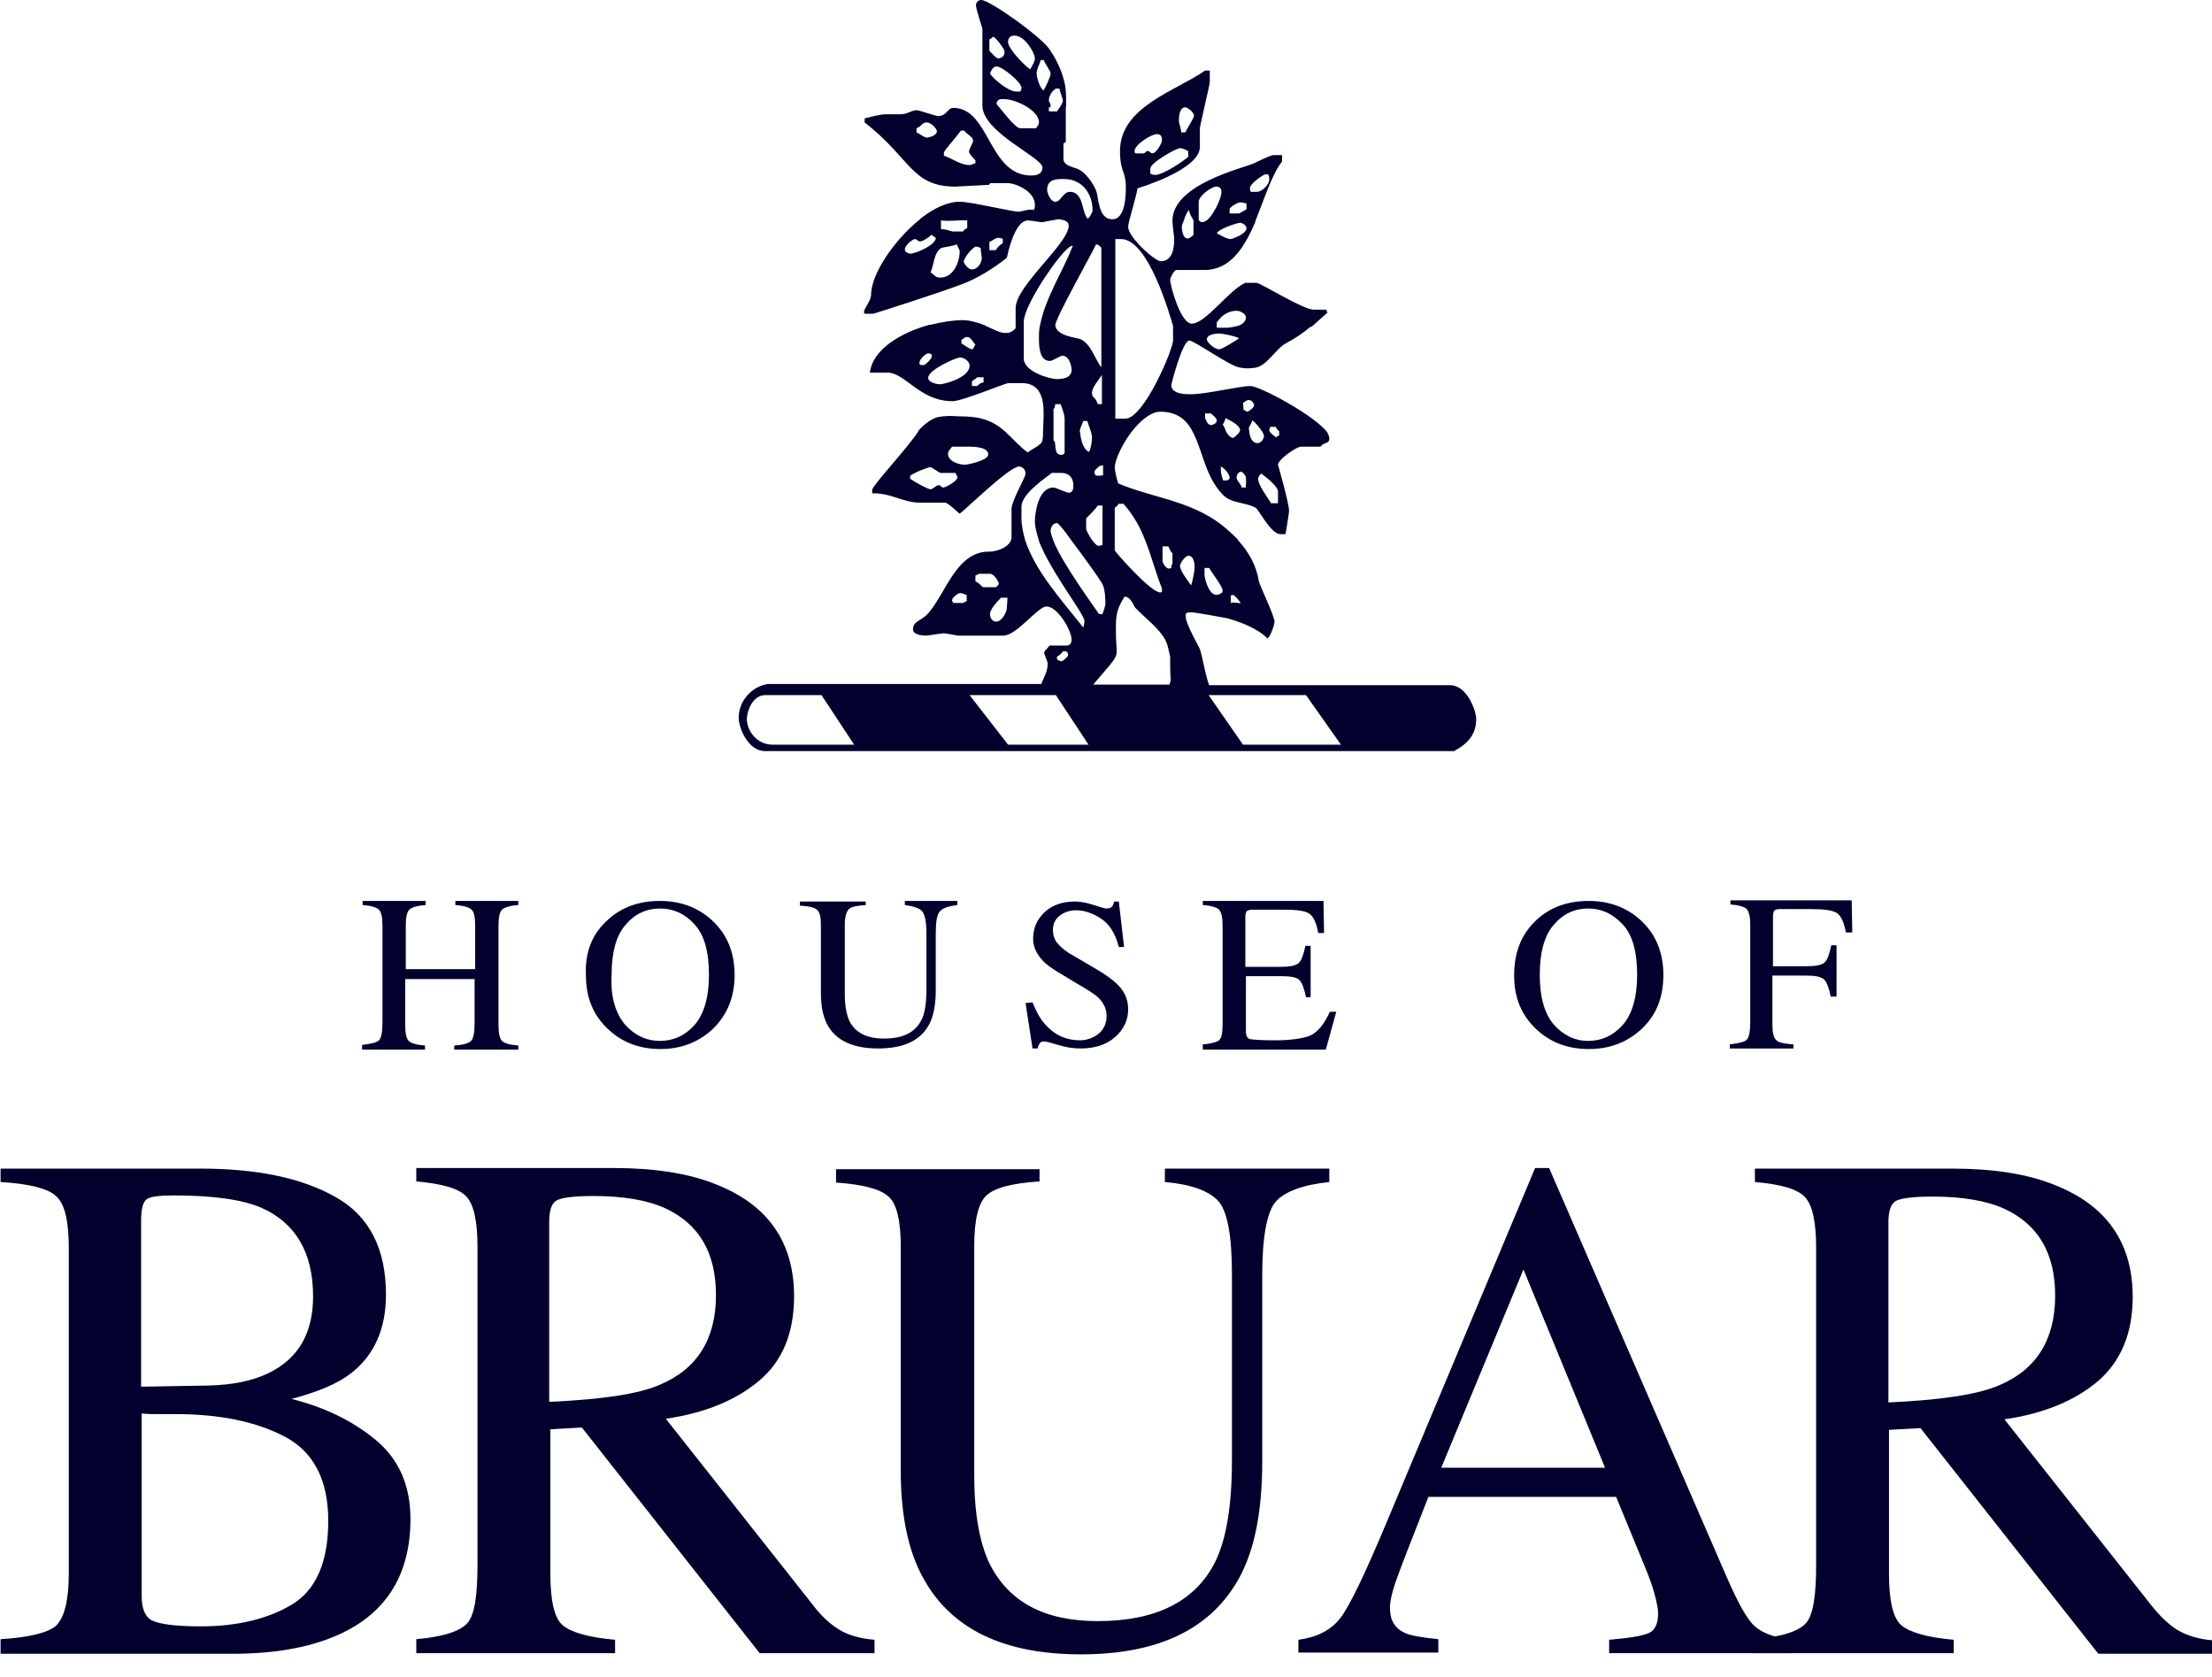 <?xml version="1.0" encoding="utf-8"?>
<!-- Generator: Adobe Illustrator 28.1.0, SVG Export Plug-In . SVG Version: 6.00 Build 0)  -->
<svg version="1.0" id="Layer_1" xmlns="http://www.w3.org/2000/svg" xmlns:xlink="http://www.w3.org/1999/xlink" x="0px" y="0px"
	 viewBox="0 0 379.4 287.6" style="enable-background:new 0 0 379.4 287.6;" xml:space="preserve">
<style type="text/css">
	.st0{fill:none;}
	.st1{fill:#02012E;}
</style>
<rect x="-1212.4" y="-434.1" class="st0" width="1.5" height="5.2"/>
<g>
	<g>
		<path class="st1" d="M62.1,179.2c1.5-0.2,2.5-0.4,2.9-0.8c0.4-0.4,0.6-1.4,0.6-3.1v-16.6c0-1.4-0.2-2.3-0.6-2.7s-1.4-0.7-2.8-0.8
			v-0.7H73v0.7c-1.4,0.1-2.4,0.4-2.8,0.8c-0.4,0.4-0.6,1.3-0.6,2.7v7.5h11.9v-7.5c0-1.4-0.2-2.3-0.6-2.7s-1.4-0.7-2.8-0.8v-0.7h10.8
			v0.7c-1.4,0.1-2.4,0.4-2.8,0.8c-0.4,0.4-0.6,1.3-0.6,2.7v17.1c0,1.4,0.2,2.3,0.6,2.7s1.4,0.7,2.8,0.8v0.7h-11v-0.7
			c1.5-0.1,2.5-0.4,2.9-0.8c0.4-0.4,0.6-1.4,0.6-3.1v-7.5H69.5v7.9c0,1.4,0.2,2.3,0.6,2.7s1.4,0.7,2.8,0.8v0.7H62.1V179.2z"/>
		<path class="st1" d="M104.3,157.7c2.4-2.2,5.4-3.2,8.9-3.2s6.5,1.1,8.9,3.3c2.6,2.4,3.9,5.5,3.9,9.4c0,4-1.4,7.1-4,9.5
			c-2.4,2.1-5.3,3.2-8.7,3.2c-3.7,0-6.7-1.2-9.1-3.5c-2.5-2.4-3.7-5.4-3.7-9.1C100.3,163.2,101.6,160.1,104.3,157.7z M107.2,175.7
			c1.6,1.8,3.6,2.8,6,2.8c2.3,0,4.3-0.9,5.9-2.7s2.5-4.7,2.5-8.6c0-4-0.8-6.9-2.5-8.7c-1.6-1.8-3.6-2.7-5.9-2.7s-4.3,0.9-5.9,2.8
			c-1.6,1.8-2.4,4.7-2.4,8.6C104.7,171,105.6,173.8,107.2,175.7z"/>
		<path class="st1" d="M148.5,154.5v0.7c-1.5,0.1-2.5,0.3-2.9,0.7s-0.7,1.3-0.7,2.6v12c0,2,0.3,3.5,0.8,4.6c1,2,3,3,5.9,3
			c3.2,0,5.3-1,6.4-3.1c0.6-1.1,0.9-2.9,0.9-5.3V160c0-2-0.3-3.3-0.8-3.8s-1.5-0.8-2.9-1v-0.7h9v0.7c-1.5,0.2-2.5,0.5-3,1.1
			c-0.5,0.5-0.7,1.8-0.7,3.8v9.7c0,2.6-0.4,4.6-1.2,6c-1.5,2.7-4.4,4-8.7,4c-4.2,0-7.1-1.3-8.6-3.9c-0.8-1.4-1.2-3.3-1.2-5.6v-11.7
			c0-1.4-0.2-2.2-0.7-2.6c-0.4-0.4-1.4-0.6-2.9-0.7v-0.7h11.3V154.5z"/>
		<path class="st1" d="M177.1,171.9c0.7,1.7,1.4,3,2.3,3.9c1.5,1.7,3.5,2.6,5.8,2.6c1.2,0,2.3-0.4,3.2-1.1c0.9-0.7,1.4-1.8,1.4-3.1
			c0-1.2-0.5-2.2-1.4-3.1c-0.6-0.6-1.9-1.4-3.8-2.5l-3.3-2c-1-0.6-1.8-1.2-2.4-1.8c-1.1-1.2-1.7-2.4-1.7-3.8c0-1.9,0.7-3.4,2-4.6
			c1.3-1.2,3-1.8,5.2-1.8c0.9,0,2,0.2,3.2,0.6c1.2,0.4,2,0.6,2.1,0.6c0.5,0,0.8-0.1,1-0.3s0.3-0.5,0.4-0.9h0.8l0.9,7.8h-0.9
			c-0.6-2.4-1.7-4-3.1-4.9c-1.4-0.9-2.8-1.4-4.2-1.4c-1.1,0-2,0.3-2.8,0.9c-0.8,0.6-1.2,1.4-1.2,2.5c0,0.9,0.3,1.8,0.9,2.4
			c0.6,0.7,1.5,1.4,2.8,2.1l3.4,2c2.1,1.2,3.7,2.4,4.5,3.4c0.9,1.1,1.3,2.3,1.3,3.7c0,1.9-0.8,3.5-2.3,4.8s-3.5,1.9-5.9,1.9
			c-1.2,0-2.5-0.2-3.8-0.6c-1.3-0.4-2.1-0.6-2.3-0.6c-0.5,0-0.8,0.1-0.9,0.4c-0.2,0.3-0.3,0.5-0.3,0.8h-0.9l-1.2-7.8L177.1,171.9
			L177.1,171.9z"/>
		<path class="st1" d="M206.3,179.1c1.4-0.1,2.4-0.4,2.8-0.7c0.4-0.4,0.6-1.2,0.6-2.7v-17c0-1.4-0.2-2.2-0.6-2.7
			c-0.4-0.4-1.4-0.7-2.8-0.8v-0.7H227l0.1,5.5h-1c-0.3-1.7-0.8-2.8-1.5-3.3s-2.1-0.7-4.4-0.7h-5.3c-0.6,0-0.9,0.1-1.1,0.3
			c-0.1,0.2-0.2,0.5-0.2,1v8.5h6c1.7,0,2.7-0.2,3.2-0.7s0.8-1.5,1.1-2.9h0.9v8.8H224c-0.3-1.5-0.7-2.5-1.1-2.9
			c-0.4-0.5-1.5-0.7-3.2-0.7h-6v9.5c0,0.8,0.3,1.2,0.7,1.3c0.5,0.1,2,0.2,4.4,0.2c2.6,0,4.6-0.3,5.9-0.8c1.3-0.6,2.4-1.9,3.4-4.1
			h1.1l-1.8,6.5h-21.1L206.3,179.1L206.3,179.1z"/>
		<path class="st1" d="M263.6,157.7c2.4-2.2,5.4-3.2,8.9-3.2s6.5,1.1,8.9,3.3c2.6,2.4,3.9,5.5,3.9,9.4c0,4-1.3,7.1-4,9.5
			c-2.4,2.1-5.3,3.2-8.8,3.2c-3.7,0-6.7-1.2-9.1-3.5c-2.5-2.4-3.7-5.4-3.7-9.1C259.7,163.2,261,160.1,263.6,157.7z M266.5,175.7
			c1.6,1.8,3.6,2.8,5.9,2.8s4.3-0.9,5.9-2.7s2.5-4.7,2.5-8.6c0-4-0.8-6.9-2.5-8.7s-3.6-2.7-5.9-2.7s-4.3,0.9-5.9,2.8
			c-1.6,1.8-2.4,4.7-2.4,8.6C264.1,171,264.9,173.8,266.5,175.7z"/>
		<path class="st1" d="M296.7,179.1c1.5-0.2,2.5-0.4,2.9-0.8c0.4-0.4,0.6-1.4,0.6-3.1v-16.6c0-1.4-0.2-2.2-0.6-2.7
			c-0.4-0.4-1.4-0.7-2.8-0.8v-0.7h20.8l0.1,5.5h-1.1c-0.3-1.7-0.8-2.8-1.5-3.3s-2.2-0.7-4.4-0.7h-5.4c-0.5,0-0.9,0.1-1,0.3
			s-0.2,0.5-0.2,1v8.5h5.7c1.7,0,2.7-0.2,3.2-0.7s0.8-1.5,1.1-2.9h0.9v8.8h-1c-0.3-1.5-0.7-2.5-1.1-2.9c-0.5-0.5-1.5-0.7-3.2-0.7
			H304v8.4c0,1.4,0.2,2.3,0.7,2.7c0.4,0.4,1.4,0.6,2.9,0.7v0.7h-10.9L296.7,179.1L296.7,179.1z"/>
	</g>
	<g>
		<path class="st1" d="M0.1,281.1c4.9-0.3,8.1-1.1,9.5-2.3c1.4-1.3,2.2-4.3,2.2-8.9V214c0-4.6-0.7-7.6-2.2-8.9
			c-1.4-1.3-4.6-2.1-9.5-2.4v-2.3h34.2c9.8,0,17.5,1.6,23.3,4.9c5.7,3.2,8.6,8.8,8.6,16.7c0,5.9-2,10.4-6,13.5
			c-2.3,1.8-5.7,3.2-10.2,4.4c5.6,1.4,10.4,3.7,14.4,7s6,7.8,6,13.6c0,9.8-4.4,16.6-13.2,20.2c-4.6,1.9-10.4,2.9-17.2,2.9H0.1V281.1
			z M46,235.5c5.2-2.5,7.7-6.9,7.7-13.2c0-7.5-3-12.6-8.9-15.2c-3.3-1.4-8.3-2.1-15-2.1c-2.5,0-4.1,0.2-4.7,0.7s-0.9,1.7-0.9,3.7
			v28.4l11.6-0.2C39.9,237.5,43.3,236.8,46,235.5z M50,275.2c4.2-2.5,6.3-7.3,6.3-14.4c0-7-2.5-11.8-7.4-14.4
			c-4.9-2.6-11.2-3.9-18.8-3.9c-1.9,0-3.1,0-3.5,0c-0.5,0-1.3,0-2.3-0.1v31.3c0,2.2,0.6,3.6,1.8,4.2c1.2,0.6,4,1,8.3,1
			C40.5,278.9,45.8,277.7,50,275.2z"/>
		<path class="st1" d="M71.4,281.1c4.7-0.4,7.6-1.4,8.8-2.8c1.2-1.4,1.7-4.7,1.7-10v-54.4c0-4.4-0.6-7.3-1.9-8.7s-4.1-2.2-8.6-2.6
			v-2.3h33.8c7,0,12.9,0.9,17.6,2.8c8.9,3.5,13.4,9.9,13.4,19.2c0,6.3-2,11.1-5.9,14.4c-4,3.4-9.3,5.6-16.1,6.6l25.2,31.9
			c1.5,2,3.1,3.4,4.6,4.3s3.5,1.5,6,1.7v2.3h-19.7l-30.5-38.7l-5.4,0.3v24.8c0,4.7,0.7,7.6,2.1,8.8c1.4,1.2,4.4,2.1,9,2.5v2.3H71.4
			V281.1z M113.1,237.5c6.5-2.7,9.7-7.9,9.7-15.4c0-7.3-2.9-12.2-8.7-14.9c-3.1-1.4-7.2-2.1-12.3-2.1c-3.5,0-5.6,0.3-6.4,0.8
			s-1.2,1.7-1.2,3.6v30.9C103.1,240,109.4,239.1,113.1,237.5z"/>
		<path class="st1" d="M222.7,283.5v-2.3c3.1-0.4,5.5-1.6,7.1-3.6s4.3-7.6,8.1-16.7l25.4-60.6h2.4l30.4,70c2,4.6,3.6,7.5,4.9,8.6
			c1.2,1.1,3.3,1.9,6.1,2.3v2.3H276v-2.3c3.6-0.3,5.9-0.7,6.9-1.2s1.5-1.6,1.5-3.4c0-0.6-0.2-1.7-0.6-3.2s-1-3.1-1.7-4.8l-4.9-11.9
			H245c-3.2,8.1-5.1,13-5.7,14.8c-0.6,1.8-0.9,3.2-0.9,4.2c0,2.1,0.8,3.5,2.5,4.3c1,0.5,3,0.8,5.8,1.1v2.3h-24V283.5z M275.3,251.7
			l-14-34l-14.1,34H275.3z"/>
		<path class="st1" d="M301,281.1c4.7-0.4,7.6-1.4,8.8-2.8c1.2-1.4,1.7-4.7,1.7-9.9V214c0-4.4-0.6-7.3-1.9-8.7s-4.1-2.2-8.6-2.6
			v-2.3h33.8c7,0,12.9,0.9,17.6,2.8c8.9,3.5,13.4,9.9,13.4,19.2c0,6.2-2,11-5.9,14.4c-4,3.4-9.3,5.6-16.1,6.6l25.2,31.9
			c1.5,1.9,3.1,3.4,4.6,4.3c1.6,0.9,3.5,1.5,6,1.7v2.3h-19.7l-30.5-38.7l-5.4,0.3v24.7c0,4.6,0.7,7.6,2.1,8.8c1.4,1.2,4.4,2.1,9,2.5
			v2.3H301V281.1z M342.8,237.6c6.5-2.7,9.7-7.9,9.7-15.4c0-7.3-2.9-12.2-8.7-14.9c-3.1-1.4-7.2-2.1-12.3-2.1
			c-3.5,0-5.6,0.3-6.4,0.8s-1.2,1.7-1.2,3.6v30.9C332.7,240.1,339,239.2,342.8,237.6z"/>
	</g>
	<path class="st1" d="M178.3,200.3v2.3c-4.7,0.3-7.7,1.1-9.1,2.4c-1.4,1.3-2.1,4.2-2.1,8.7V253c0,6.5,0.9,11.5,2.6,15.1
		c3.3,6.6,9.4,9.9,18.6,9.9c10,0,16.7-3.4,20.1-10.1c1.9-3.8,2.9-9.6,2.9-17.4v-32c0-6.7-0.8-10.9-2.4-12.6
		c-1.6-1.7-4.6-2.8-9.1-3.2v-2.3H228v2.3c-4.7,0.5-7.8,1.7-9.3,3.5c-1.4,1.8-2.2,5.9-2.2,12.4v32c0,8.5-1.3,15.1-3.9,19.9
		c-4.8,8.8-13.8,13.2-27.2,13.2c-13.2,0-22.2-4.3-27-13c-2.6-4.6-3.9-10.8-3.9-18.4v-38.5c0-4.5-0.7-7.4-2.1-8.6
		c-1.4-1.3-4.4-2.1-9-2.4v-2.3h34.9V200.3z"/>
	<path class="st1" d="M248.7,117.5c0,0-7.1,0-7.5,0h-33.8c-0.7-1.8-1-4.3-1.6-6.2c-0.1-0.3-2.4-4.3-2.4-5.4c0-0.5-0.3-0.9,0.9-0.9
		c0.7,0,4.9,0.8,6.1,1c1.9,0.5,5.3,1.7,7,3.5c0.6-0.5,1.2-2.4,1.2-2.9c0-1-2.6-6.3-2.7-7c-0.4-2.6-1.7-4.9-3.5-6.9l0,0
		c0,0-0.1-0.1-0.1-0.2l-0.1-0.1l0,0c-0.8-0.8-1.9-1.8-2.8-2.5c-5.4-4.1-12-4.6-17.6-7c-0.3-0.8-0.6-2.4-0.6-2.7
		c0-1.2,1.1-3.7,2.7-5.9c1.4-1.9,3.4-3.7,5.1-3.7c3.1,0,4.7,1.6,5.7,3.7c1.6,3.1,2.1,7.6,5.1,10.6c1.5,1.5,3.9,1.2,5.6,2.2
		c0.5,0.3,2.6,4.5,4.2,4.5h0.9c0.2-1.3,0.6-3.6,0.6-4c0-1.3-1.9-7.9-1.9-7.9c0-0.9,3.2-3.1,3.9-3.1h3.4c0.5-0.8,1.5-0.4,1.5-1.4
		c0-0.3-0.1-0.6-0.3-0.9l0,0l0,0c0,0,0,0,0-0.1l0,0c-2.2-3-11.7-8-13.2-8c-2,0-7.5,1.4-10.2,1.4c-0.7,0-3.4,0.1-3.4-1.6
		c0-0.1,1.9-7.6,3.1-7.6c0.8,0,6.7,4.2,8.5,4.6c1.5,0.3,2.1,0.1,2.4,0.1c2.3,0,3.9-3.4,5.8-4.3c1.5-0.8,2.8-1.7,4-2.7l0,0
		c0.1,0,0.1-0.1,0.2-0.1c0,0,0,0,0.1,0l0,0c0.8-0.7,1.8-1.6,2.7-2.4c-0.2-0.2-0.1-0.3-0.2-0.5h-2.2c-1.8,0-9.1-4.6-9.8-4.6h-1.9
		c-2.9,1.3-6.8,7-9.2,7c-1.9,0-3.7-6.5-3.7-7.6c0-0.1,0.6-1.6,1.1-1.6h4.8c4.4,0,6.8-3.8,8.7-8.2l0,0V38c0-0.1,0.1-0.2,0.1-0.3l0,0
		c1.5-3.7,2.8-7.9,4.5-10v-1.1h-1.5c-0.4,0-2.3,0.9-3.3,1.4c-2.1,0.9-13.8,3.6-14,9.7l0,0l0,0c0,0,0,0,0,0.1v0.1l0,0
		c0,0.6,0.3,2.8,0.3,3.1c0,1.3-0.2,3.8-2.3,3.8c-1,0-5.6-4.1-5.6-5.9c0-0.3,0.1-0.6,0.2-1.1c0.4-1.6,1.2-4.2,1.4-5.5
		c0.3-0.1,10.7-3.2,10.7-7.1V22c0-0.4,1.7-7.5,1.7-7.9v-2h-0.8c-5,3.5-14.6,6.2-14.6,13.8c0,3.6,1,3.4,1,6.1c0,1.2,0,5.6-2.3,5.6
		c-2.5,0-2.3-3.7-2.8-4.9c-0.4-1.1-1.6-2.8-2.7-3.5c-0.9-0.6-2.9-0.6-2.9-2v-2.4c0-0.4,0.3-0.3,0.4-0.4v-5.8
		c0.1-0.4,0.1-2.7-0.1-3.9c-0.4-2.1-1.3-4.2-2.6-6.1C179,6.6,169.8,0,168.3,0c-0.6,0-0.9,0.5-0.9,0.9c0,0.7,1.1,3.9,1.1,4v13.2
		c0,4.6,10.3,8.9,10.3,10.6c0,0.9-0.6,1.4-1.9,1.4c-7.4,0-7.1-11.6-13.4-11.6c-1,0-1.1,1.4-2.6,1.4c-0.4,0-3.3-1-3.6-1
		c-1.1,0-1.5,0.7-3,0.7H152c-1.2,0-2.8,0.5-3.7,0.7V21c8,6.2,8,11,15.6,11l5.7-0.3c0.1,0,0.1-0.3,0.4-0.3h2.8c1.4,0,4.7,1.4,4.7,3.7
		c0,0.4,0,0.6-0.2,0.9c-1-0.2-2,0.3-2.6,0.3c-1.2,0-8.1-1.7-10.1-1.7c-2.1,0-4.4,1.1-6.6,2.8l0,0c0,0,0,0-0.1,0.1l-0.1,0.1l0,0
		c-4.4,3.5-8.4,9.4-8.4,13c0,0.9-1.2,2.4-1.2,2.8c0,0.4,0,0.3,0.2,0.4h1.4c0.1,0,11.4-3.6,15.3-5.1c2.6-1,5.2-2.6,7.6-4.5
		c0.1-0.5,1.3-6.4,3.6-6.4c0.4,0,2.1,0.3,2.4,0.3c0.3,0,1.5-0.3,2.3-0.4l0,0c0.3-0.1,0.6-0.1,0.7-0.1c0,0,0.6,0.1,0.9,0.2
		c0.4,0.2,0.7,0.4,0.7,0.9c0,3.1-9.2,10.4-9.1,14.2V56l0,0v0.3c-0.8,0.8-1.2,0.8-1.8,0.8c-0.9,0-1.9-0.6-3.3-1.2l0,0l0,0
		c-0.1,0-0.1,0-0.1-0.1l0,0c-1.1-0.4-2.5-0.9-3.9-0.9c-1.5,0-3.5,0.3-5.5,0.8l0,0h-0.1c0,0,0,0-0.1,0l0,0c-4.7,1.3-9.7,4.1-10.2,8.2
		h3c3.1,0,5.5,4.9,11.2,4.9c1.6,0,9.1-3.1,9.5-3.1h2.4c3.2,0,3.7,2.8,3.7,5.1c0,0.3,0,1.2-0.1,3.3l0,0c0,0.4,0,0.9-0.1,1.4
		c-0.1,0.9-2.1,1.6-2.5,2.1c-1.3-0.9-2.5-2.3-3.7-3.4c-0.1-0.1-0.3-0.3-0.4-0.4l0.2,0.2l0,0c-2.5-2.2-4.8-2.6-7.8-2.6
		c-0.4,0-1.8-0.2-3.6,0.1c-1.1,0.2-2.6,1.3-3.5,2.4l0,0c0,0,0,0,0,0.1c-1.9,2.9-7.9,9.3-7.9,10v0.6c3.2-0.1,5.3,1.6,8.2,1.6h4.4
		c0.8,0.4,1.7,1.3,2.4,1.9c0.8-0.5,8.5-8.1,10.2-8.1c0.4,0,1.1,0.4,1.1,1.2c0,0.7-2.1,4.1-2.4,5.9v5.1v0.1c-0.3,1.6-2.6,2.3-3.8,2.3
		c-5.7-0.1-7.5,7.3-10.6,10.7c-1,1.1-2.5,1.2-2.5,2.6c0,1,1.7,1.1,2.2,1.1c0.4,0,2.7-0.4,3.1-0.4c0.4,0,2.2,0.4,2.5,0.4h7.7
		c2.3,0,5.9-5,7.4-5c1.9,0,4.3,4.1,4.3,5.7c0,0.3-0.1,1-0.8,1h-3c-0.3,0.5-0.9,0.9-0.9,1.2c0,0.4,0.6,1.5,0.6,1.9
		c0,1.4-0.7,2.4-1.1,3.5h-47c-2.7,0.5-4.9,2.9-4.9,5.8c0,1.7,1.6,5.7,4.5,5.7h118.2c2.8-1.5,3.8-3.2,3.8-5.6
		C253.1,121.7,251.6,117.5,248.7,117.5z M210.4,82.4h-0.6c-0.2-0.5-0.3-1-0.4-1.5V80c0.5,0.2,1.6,1.3,1.5,2.1
		C210.7,82.3,210.6,82.3,210.4,82.4z M213.7,83.6H213c-0.3-0.8-0.9-1.2-0.9-1.7s0.3-1,0.8-1c0.2,0,0.7,0.6,0.8,0.9
		C213.8,83.2,213.6,83.3,213.7,83.6z M219.2,86.3H218c-0.4-0.8-2.2-3-2.2-4.2c0-0.4,0.3-0.6,0.5-0.9c0.3,0.2,2.9,2.1,2.9,3.1V86.3z
		 M217.9,73.2h0.9c0.2,0.3,0.3,0.6,0.6,0.7v0.3v0.2v0.3c-0.2,0-0.3,0.1-0.5,0.3c-0.3-0.2-0.6-0.4-0.8-0.6s-0.4-0.5-0.4-0.6
		C217.8,73.3,217.9,73.2,217.9,73.2z M216.6,74.2c0.1,0.2,0.2,0.5,0.2,0.6c0,0.4-0.5,1.2-1.1,1.2c-0.9,0-1.3-1-1.4-1.8
		c0-0.3-0.1-0.6-0.1-0.7c0-0.4,0.3-0.5,0.6-1.4C215.3,72.4,216.2,73.5,216.6,74.2z M213.2,69.1c0.3-0.2,0.6-0.5,1-0.5
		c0.5,0,0.9,0.6,0.9,0.9c0,0.5-1.1,1.1-1.1,1.1c-0.4,0-0.4-0.3-0.7-0.3L213.2,69.1L213.2,69.1z M210.2,71.7c0.3,0.2,2.5,1.1,2.5,2.1
		c0,0.1-0.1,0.3-0.2,0.4c-0.3,0.4-0.8,0.8-1,0.9c-0.6-0.1-1-0.7-1.2-1.1s-0.3-0.9-0.6-1.2C209.9,72.6,210.1,72.2,210.2,71.7z
		 M206.8,70.9h0.9c0.3,0.3,1,0.8,1,1.2c0,0.6-0.9,0.8-0.9,0.8c-0.6,0-0.8-0.5-1.1-1.2v-0.8H206.8z M211.1,41c-0.7,0-1.8-0.7-2.4-1
		c0.4-0.8,3.6-1.8,4-1.8c0.3,0,1.1,0.4,1.1,0.9C213.8,40.2,211.2,41,211.1,41z M217,29.9h0.5c0.2,0.3,0.2,0.5,0.2,0.9
		c0,0.9-1.3,2.1-2.1,2.1h-1c-0.2-0.2-0.2-0.2-0.2-0.6C214.3,31.6,216.4,30.1,217,29.9z M210.9,35.9c0-0.4,1.4-1.2,1.8-1.2
		c0.4,0,0.7,0.1,1.1,0.2v1c-0.5,0.2-1,0.7-1.4,0.7h-1.5L210.9,35.9L210.9,35.9z M205.6,34.6c0-1,2.2-2.6,3-2.6s0.9,0.5,0.9,1
		c0,0.9-1.2,3.6-2.4,4.7c-0.3,0.2-0.6,0.4-0.9,0.4c-0.4,0-0.4-0.3-0.6-0.3v-0.3V34.6z M203.9,36c0.1,0.5,0.4,1.1,0.7,1.6l0,0
		c0,0.1,0.1,0.1,0.1,0.2v2.5c-0.3,0.2-0.6,0.6-1,0.6c-0.9,0-1-1.7-1-2s0.2-0.7,0.4-1.2C203.3,36.9,203.8,36.1,203.9,36z M159,23.6
		c-0.4,0-1.2-0.6-1.8-0.9V22c1.1-0.5,0.9-1,1.8-1c0.7,0,1.7,1.1,1.7,1.5C160.7,23.3,159.2,23.6,159,23.6z M167.3,28
		c-0.3,0-0.6,0.3-1,0.3c-1.6,0-2.9-1.1-4.4-1.6v-0.5c0-0.4,2-2.5,2.9-3.8h0.6c0.3,0.6,1.5,1,1.5,1.7c0,0.4-0.7,1.5-0.7,1.9
		s0.7,1,1.1,1.5L167.3,28L167.3,28z M155.2,42.8c0-0.8,1.4-1.8,1.7-1.8c0.4,0,0.5,0.4,0.9,0.4s1.3-0.5,1.9-1.1
		c0.3,0,0.5,0.3,0.8,0.5c0.1,1.1-3.3,2.7-4.4,2.7C155.6,43.4,155.2,43.2,155.2,42.8z M161.3,47.6c-0.9,0-0.8-0.3-1.7-0.9
		c0.6-1.1,0.5-3.4,1.9-4.2c0.9-0.2,1.9-0.3,2.6-0.6c0.2,0.5,0.5,0.9,0.5,1.2C164.6,45,163.5,47.6,161.3,47.6z M163.5,39.7
		c-0.5,0-1-0.4-2.1-0.4v-1.5c1.5,0.2,3.1-0.1,4.5,0v1.3c-0.3,0.2-0.6,0.3-0.7,0.6C165.2,39.7,163.5,39.7,163.5,39.7z M166.7,46.2
		c-0.7,0-1.4-1.1-1.4-1.3c0-0.7,1.6-2.6,2.1-2.6c0.4,0,0.4,0.1,0.8,0.2c0,0.6,0.2,1.4,0.2,1.8C168.3,45.3,167.6,46.2,166.7,46.2z
		 M172,41.7c-0.5,0.3-0.9,0.7-1.2,1.2h-1.1v-1.4c0.5-0.2,1-0.7,1.5-0.7c0.4,0,0.5,0,0.8,0.2V41.7z M167.3,59.1
		c-0.2,0.2-0.3,0.8-0.6,0.8c-0.4,0-1.2-0.7-1.8-1v-0.6c0.3-0.2,0.6-0.5,0.9-0.5C166.5,57.7,166.8,58.6,167.3,59.1z M157.9,62.6
		c-0.2-0.2-0.2-0.1-0.2-0.4c0-0.6,1.1-1.6,1.5-1.6s0.4,0.1,0.6,0.2v0.5c-0.3,0.4-0.7,1-1.3,1.3H157.9z M161.2,65.9
		c-0.7,0-2-0.4-2-1.1c0-1.4,4.8-3.5,5.5-3.5c0.6,0,1.6,0.6,1.6,1.4C166.3,64.8,161.9,65.9,161.2,65.9z M168.6,65.6
		c-0.3,0-0.7,0.3-1,0.6h-0.9v-0.8c0.3-0.3,0.7-0.4,0.9-0.7h1.1v0.9H168.6z M161.8,83.6c-0.4,0-0.4-0.4-0.8-0.4c-0.4,0-1,0.7-1.4,0.7
		s-2.3-1-3.5-1.8v-0.5c0.9-0.7,3.3-1.5,3.4-1.5c0.4,0,1.5,1,1.9,1h2.5c0,0.2,0.3,0.4,0.3,0.8C164.2,82.5,162.2,83.6,161.8,83.6z
		 M165.6,79.7c-1.2,0-3-0.6-3-1.9c0-0.4,0.4-0.8,0.7-1.2h3c0,0,3.2-0.1,3.2,1.3C169.6,79,165.7,79.7,165.6,79.7z M165.9,103
		c-0.3,0.2-0.7,0.5-1.1,0.4h-1.3c0-0.2-0.2-0.1-0.2-0.5s1-1.2,1.4-1.2s0.8,0.3,1.1,0.3v1H165.9z M167.3,99.7v-1
		c0.2,0,0.4-0.3,0.8-0.3h1.7c0.8,0,1.5,1.5,1.5,1.6c0,0.4-0.2,0.4-0.5,0.7h-2.2C168.3,100.5,168,100,167.3,99.7z M172.7,104.2
		c0,0.8-0.9,2.4-1.8,2.4c-1,0-1.1-1.1-1.1-1.3c0-0.8,1.2-2.1,1.9-2.8h1.1L172.7,104.2L172.7,104.2z M208.6,102c-1.3,0-2-2.9-2-3.4
		c0-0.1,0-0.8,0-1.2h0.8c0.3,0.6,2.3,3.2,2.3,3.8C209.8,101.8,208.9,102,208.6,102z M211.1,103.4v-1.1c0-0.4,0.3-0.1,0.3-0.3
		c0.3,0,1,0.8,1.4,1.4C212.4,103.5,211.7,103.2,211.1,103.4z M191.2,87.1c0.3-0.3,0.6-0.4,0.6-0.7h0.9c1.7,1.9,2.9,4.1,3.7,6.2
		c1.1,2.7,1.8,5.6,2.9,8.3v0.5c0,0,0,0.2-0.3,0.2c-1.6,0-7.5-6.7-7.8-7.2v-1.6v-0.3L191.2,87.1L191.2,87.1z M180.7,92.8
		c-0.2-0.6-0.5-1.4-0.5-1.7c0-0.7,0.4-1.4,1.1-1.4c0.2,0,1.3,1.3,2.4,2.9l0,0c1.9,2.5,4.3,5.8,5.3,7.4c0.6,0.9,0.6,3.2,0.6,3.5
		c0,0.4-0.3,1.2-0.5,1.8h-0.6C188,104.5,182.3,96.8,180.7,92.8z M181,55.8c0-1.2,6-11.8,7-13.9c0.3,0,0.7,0.3,0.9,0.6v13.4v0.3V63
		c-1.1-1.4-1.7-3.9-3.5-4.8C184.9,57.9,181.2,57.7,181,55.8z M189.2,79.8v1.7c-0.3,0-0.8,0.2-1.3,0c0-0.2-0.2-0.2-0.2-0.5
		c0-0.4,0.5-0.7,0.9-1.1L189.2,79.8L189.2,79.8z M187.3,67.4c0-1,1-2,1.7-3.1v5h-0.7C187.8,67.9,187.3,68.3,187.3,67.4z M185.8,72.2
		h0.7c0.2,0.7,0.5,1.4,0.7,2.1c0,0.2,0.1,0.4,0.1,0.7c0,0.4-0.1,1.7-0.5,2.5c-1-0.4-1.4-2.1-1.5-3c0-0.2-0.1-0.5-0.1-0.5
		C185.2,73.5,185.6,72.8,185.8,72.2z M189.2,93.3c-0.2,0.2-0.4,0.3-0.8,0.3c-0.3,0-0.7-0.5-1.1-1c-0.5-0.7-1-1.7-1-1.9v-1.8
		c0.7-0.7,1.4-1.4,2-2.2h0.8v5.7v0.2v0.7H189.2z M209.1,59.9c-0.8,0-2.1-1.2-2.1-1.7c0-0.8,1.3-1,2.1-1c0.7,0,3,0.5,3.4,0.8
		C212.2,58.3,209.6,59.9,209.1,59.9z M208.8,55.2c0.9-1.4,2.2-1.9,3.3-1.9c0.6,0,1.6,0.5,1.6,1.1c0,0.7-0.5,1.1-1.1,1.4
		c-0.7,0.2-1.7,0.4-2.1,0.4c-0.8,0-0.7,0-1.8,0V56v-0.2v-0.6H208.8z M201.2,55.9L201.2,55.9L201.2,55.9v2.5c0,1.5-5,13.4-8.2,13.4
		h-1.7V56.1v-0.3V41h1C197,41,200.7,54.2,201.2,55.9z M203.9,26.8c-0.6,0.6-4.3,3.2-5.8,3.2c-0.4,0-0.4-0.1-0.8-0.2v-0.9
		c0-1,4.5-3.5,5.1-3.5c0.4,0,1,0.3,1.4,0.5v0.9H203.9z M203.3,18.4c0.4,0,1.5,0.9,1.5,1.4c0,0.4-1,1.9-1.5,2.9h-0.7
		c0-0.7-0.4-1.4-0.4-2C202.2,20,202.3,18.4,203.3,18.4z M198.4,23c0.8,0,0.9,0.5,0.9,1c0,0.7-1.1,2.3-1.6,2.3
		c-0.4,0-0.5-0.4-0.8-0.4c-0.4,0-0.4,0.3-0.7,0.4h-1.4c0,0-0.2,0-0.2-0.4C194.6,24.8,197.5,23,198.4,23z M181.1,15.2h0.6
		c0.2,0.8,0.6,1.7,0.6,2.1s-0.6,1.2-1,1.8h-1.4v-0.7c0.2,0,0.3,0.1,0.3-0.3s-0.3-0.6-0.3-0.9C179.9,16.5,180.4,15.6,181.1,15.2z
		 M174,6.1c1.8,0,3.5,3,3.5,3.9c0,0.6-0.4,1.1-0.8,1.9c-0.8-0.5-3.8-3.5-3.8-4.7C172.9,6.4,173.4,6.1,174,6.1z M169.8,6.7
		c0.2,0,0.3-0.3,0.6-0.4c0.3,0.1,1.9,2,1.9,2.6c0,0.8-0.6,1.1-1.1,1.1c-0.4,0-1.1-0.9-1.5-1.3v-2H169.8z M169.8,12.6
		c0.3-0.7,0.6-1.2,1.1-1.2c1.1,0,4.3,2.8,4.3,3.6c0,0.4-0.1,0.5-0.2,0.7h-0.7C173,15.7,170.4,13.6,169.8,12.6z M177.7,22H175
		c-0.9,0-3.4-3.4-4.1-4.2c0.2-0.9,0.7-0.8,1.4-0.8c1.7,0,5.9,1.8,5.9,4C178.2,21.4,177.9,21.7,177.7,22z M177.8,12.6
		c0-0.8,0.5-1.5,0.7-2.3h0.5c0.3,0.7,1.2,1.9,1.2,2.3c0,0.6-1,2.6-1.2,2.9C178.3,15.1,177.8,13.2,177.8,12.6z M181,34.6
		c-0.9,0-1.4-1.7-1.4-2c0-2,1.8-1.9,2.9-1.9c3.1,0,4.9,2.5,4.9,5.4c0,0.2-0.3,0.9-0.8,1.4c-1.1-0.8-0.6-4.6-3.1-4.6
		C182.3,32.9,182,34.6,181,34.6z M175.6,61.5V56v-0.1v-0.7c0-3.2,7.5-13.8,8.4-13c-1.7,4.3-4.7,8.9-5.6,13.5l0,0
		c0,0.1,0,0.2-0.1,0.4v0.1l0,0c-0.1,0.6-0.1,1.2-0.1,1.8c0,1.2,0,3.9,1.9,3.9c0.4,0,1.8-0.9,2.1-0.9c1.3,0,1.6,2,1.6,2.4
		c0,1.6-1.9,1.6-2.6,1.6C180,65,175.6,63.7,175.6,61.5z M180.7,74.2v-4.1c0,0,0.2,0.1,0.3-0.8h0.9c0.3,0.6,0.7,2,0.7,2.4v2.5v0.1
		v3.4c-0.2,0.2-0.3,0.3-0.6,0.3c-1.4,0-0.7-2.2-1.3-2.5v-1.2L180.7,74.2L180.7,74.2z M175.8,92.5c-0.3-1.1-0.6-2.4-0.6-3.6v-2
		c0-2.3,4.4-5.1,5.2-5.8h1.6c1.5,0,2.1,1,2.1,2.1c0,0.5,0,1.3-0.8,1.3c-0.4,0-2.2-0.9-2.6-0.9c-2.6,0-3.2,4.3-3.2,5.9
		c0,0.7,0.3,1.9,0.6,2.9l0,0c0,0.1,0.1,0.2,0.1,0.3v0.1l0,0c2.1,5.4,7.8,12.5,7.8,13.7c0,0.4-0.1,0.8-0.2,1.1
		C182,102.8,177.5,97.9,175.8,92.5z M181.3,112.6c0.3-0.2,0.7-0.4,1-0.9h0.6c0.2,0.2,0.3,0.3,0.3,0.6c0,0.4-1,1.1-1.1,1.1
		c-0.4,0-0.5-0.2-0.8-0.3V112.6z M132.5,127.7c-2.7,0-4.4-2.4-4.4-4.4c0-1.2,0.9-4.1,3.2-4.1h9.6l5.6,8.5H132.5z M172.9,127.7
		l-6.6-8.5h14.8l5.6,8.5H172.9z M200.6,117.4h-13.1c5.2-6.1,3.9-4,3.9-9c0-2.3-0.1-3.7,1.5-6.1c1.1,0.1,1.5,1.5,1.8,1.9
		c1.6,1.7,4.2,3.6,5.2,5.6c0.5,1,0.5,1.7,0.8,2.8c0,3.6,0.1,3.7,0.1,4C200.8,117,200.6,117.1,200.6,117.4z M201.2,96.7
		c-0.2,0-0.3,0.2-0.3,0.6c0,0,0,0.2-0.4,0.2c-0.6,0-1.1-1.1-1.1-1.2v-2.6h1c0.2,0.5,0.4,0.9,0.7,1.2v1.8H201.2z M203.8,95.3
		c1.1,0,1.1,1.7,1.1,2.1s-0.3,2.1-0.6,3c-0.4-0.6-1.9-2.5-1.9-3.3C202.3,96.7,203.3,95.3,203.8,95.3z M213.2,127.7l-5.9-8.5H224
		l6,8.5H213.2z"/>
</g>
</svg>
